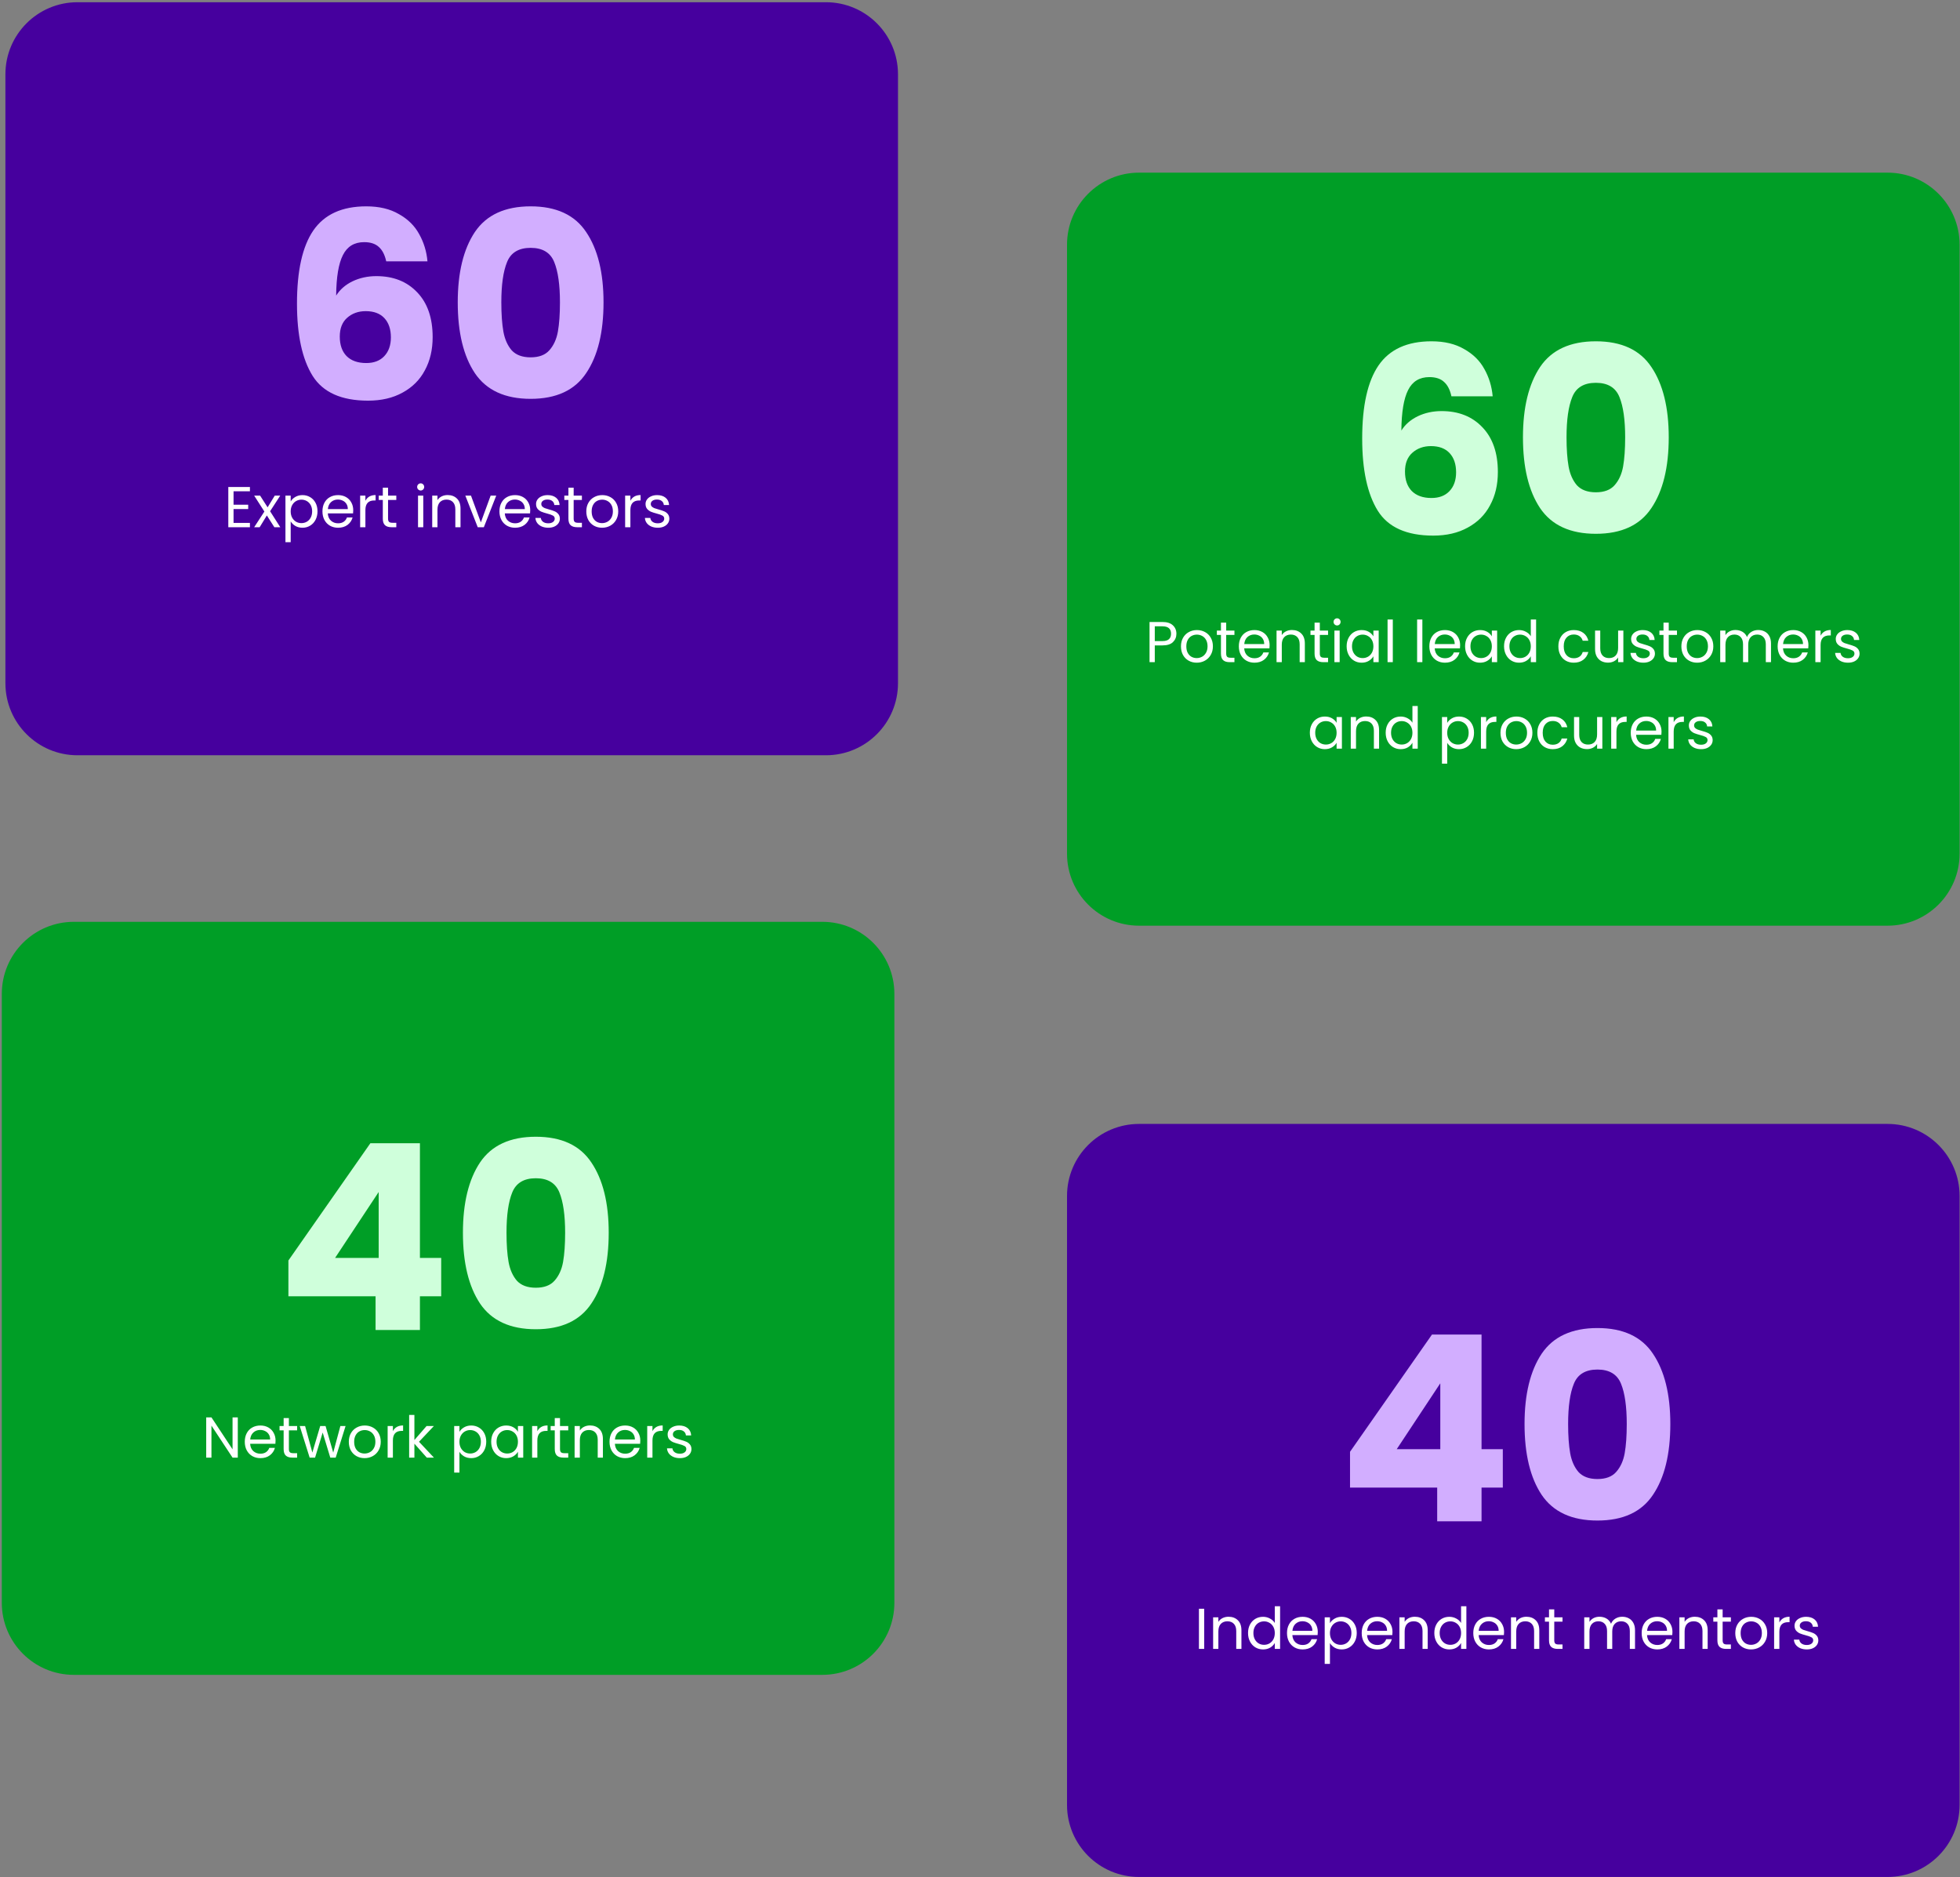 <svg width="544" height="521" viewBox="0 0 544 521" fill="none" xmlns="http://www.w3.org/2000/svg">
<rect x="0" y="0" width="544" height="521" fill="#808080" stroke="none"/>
<path d="M1.502 20.617C1.502 9.572 10.456 0.617 21.502 0.617H229.238C240.283 0.617 249.238 9.571 249.238 20.617V189.613C249.238 200.659 240.283 209.613 229.238 209.613H21.502C10.456 209.613 1.502 200.659 1.502 189.613V20.617Z" fill="#46009E"/>
<path d="M107.195 72.532C106.811 70.756 106.139 69.436 105.179 68.572C104.219 67.66 102.851 67.204 101.075 67.204C98.339 67.204 96.371 68.404 95.171 70.804C93.971 73.156 93.347 76.9 93.299 82.036C94.355 80.356 95.867 79.036 97.835 78.076C99.851 77.116 102.059 76.636 104.459 76.636C109.163 76.636 112.931 78.124 115.763 81.1C118.643 84.076 120.083 88.228 120.083 93.556C120.083 97.06 119.363 100.132 117.923 102.772C116.531 105.412 114.467 107.476 111.731 108.964C109.043 110.452 105.851 111.196 102.155 111.196C94.763 111.196 89.627 108.892 86.747 104.284C83.867 99.628 82.427 92.956 82.427 84.268C82.427 75.148 83.939 68.38 86.963 63.964C90.035 59.5 94.931 57.268 101.651 57.268C105.251 57.268 108.275 57.988 110.723 59.428C113.219 60.82 115.091 62.668 116.339 64.972C117.635 67.276 118.403 69.796 118.643 72.532H107.195ZM101.507 86.356C99.443 86.356 97.715 86.98 96.323 88.228C94.979 89.428 94.307 91.156 94.307 93.412C94.307 95.716 94.931 97.516 96.179 98.812C97.475 100.108 99.299 100.756 101.651 100.756C103.763 100.756 105.419 100.132 106.619 98.884C107.867 97.588 108.491 95.836 108.491 93.628C108.491 91.372 107.891 89.596 106.691 88.3C105.491 87.004 103.763 86.356 101.507 86.356ZM127.047 83.908C127.047 75.652 128.631 69.148 131.799 64.396C135.015 59.644 140.175 57.268 147.279 57.268C154.383 57.268 159.519 59.644 162.687 64.396C165.903 69.148 167.511 75.652 167.511 83.908C167.511 92.26 165.903 98.812 162.687 103.564C159.519 108.316 154.383 110.692 147.279 110.692C140.175 110.692 135.015 108.316 131.799 103.564C128.631 98.812 127.047 92.26 127.047 83.908ZM155.415 83.908C155.415 79.06 154.887 75.34 153.831 72.748C152.775 70.108 150.591 68.788 147.279 68.788C143.967 68.788 141.783 70.108 140.727 72.748C139.671 75.34 139.143 79.06 139.143 83.908C139.143 87.172 139.335 89.884 139.719 92.044C140.103 94.156 140.871 95.884 142.023 97.228C143.223 98.524 144.975 99.172 147.279 99.172C149.583 99.172 151.311 98.524 152.463 97.228C153.663 95.884 154.455 94.156 154.839 92.044C155.223 89.884 155.415 87.172 155.415 83.908Z" fill="#D2AEFF"/>
<path d="M64.823 136.354V140.082H68.887V141.282H64.823V145.122H69.367V146.322H63.367V135.154H69.367V136.354H64.823ZM76.146 146.322L74.066 143.058L72.066 146.322H70.546L73.378 141.97L70.546 137.554H72.194L74.274 140.802L76.258 137.554H77.778L74.962 141.89L77.794 146.322H76.146ZM80.682 139.17C80.97 138.669 81.397 138.253 81.962 137.922C82.538 137.581 83.205 137.41 83.962 137.41C84.741 137.41 85.445 137.597 86.074 137.97C86.714 138.344 87.216 138.872 87.578 139.554C87.941 140.226 88.122 141.01 88.122 141.906C88.122 142.792 87.941 143.581 87.578 144.274C87.216 144.968 86.714 145.506 86.074 145.89C85.445 146.274 84.741 146.466 83.962 146.466C83.216 146.466 82.554 146.301 81.978 145.97C81.413 145.629 80.981 145.208 80.682 144.706V150.482H79.226V137.554H80.682V139.17ZM86.634 141.906C86.634 141.245 86.501 140.669 86.234 140.178C85.968 139.688 85.605 139.314 85.146 139.058C84.698 138.802 84.202 138.674 83.658 138.674C83.125 138.674 82.629 138.808 82.17 139.074C81.722 139.33 81.359 139.709 81.082 140.21C80.816 140.701 80.682 141.272 80.682 141.922C80.682 142.584 80.816 143.165 81.082 143.666C81.359 144.157 81.722 144.536 82.17 144.802C82.629 145.058 83.125 145.186 83.658 145.186C84.202 145.186 84.698 145.058 85.146 144.802C85.605 144.536 85.968 144.157 86.234 143.666C86.501 143.165 86.634 142.578 86.634 141.906ZM98.039 141.602C98.039 141.88 98.023 142.173 97.991 142.482H90.983C91.036 143.346 91.329 144.024 91.863 144.514C92.407 144.994 93.063 145.234 93.831 145.234C94.46 145.234 94.983 145.09 95.399 144.802C95.825 144.504 96.124 144.109 96.295 143.618H97.863C97.628 144.461 97.159 145.149 96.455 145.682C95.751 146.205 94.876 146.466 93.831 146.466C92.999 146.466 92.252 146.28 91.591 145.906C90.94 145.533 90.428 145.005 90.055 144.322C89.681 143.629 89.495 142.829 89.495 141.922C89.495 141.016 89.676 140.221 90.039 139.538C90.401 138.856 90.908 138.333 91.559 137.97C92.22 137.597 92.977 137.41 93.831 137.41C94.663 137.41 95.399 137.592 96.039 137.954C96.679 138.317 97.169 138.818 97.511 139.458C97.863 140.088 98.039 140.802 98.039 141.602ZM96.535 141.298C96.535 140.744 96.412 140.269 96.167 139.874C95.921 139.469 95.585 139.165 95.159 138.962C94.743 138.749 94.279 138.642 93.767 138.642C93.031 138.642 92.401 138.877 91.879 139.346C91.367 139.816 91.073 140.466 90.999 141.298H96.535ZM101.417 138.978C101.673 138.477 102.035 138.088 102.505 137.81C102.985 137.533 103.566 137.394 104.249 137.394V138.898H103.865C102.233 138.898 101.417 139.784 101.417 141.554V146.322H99.96V137.554H101.417V138.978ZM107.705 138.754V143.922C107.705 144.349 107.796 144.653 107.977 144.834C108.159 145.005 108.473 145.09 108.921 145.09H109.993V146.322H108.681C107.871 146.322 107.263 146.136 106.857 145.762C106.452 145.389 106.249 144.776 106.249 143.922V138.754H105.113V137.554H106.249V135.346H107.705V137.554H109.993V138.754H107.705ZM116.775 136.13C116.498 136.13 116.263 136.034 116.071 135.842C115.879 135.65 115.783 135.416 115.783 135.138C115.783 134.861 115.879 134.626 116.071 134.434C116.263 134.242 116.498 134.146 116.775 134.146C117.042 134.146 117.266 134.242 117.447 134.434C117.639 134.626 117.735 134.861 117.735 135.138C117.735 135.416 117.639 135.65 117.447 135.842C117.266 136.034 117.042 136.13 116.775 136.13ZM117.479 137.554V146.322H116.023V137.554H117.479ZM124.233 137.394C125.299 137.394 126.163 137.72 126.825 138.37C127.486 139.01 127.817 139.938 127.817 141.154V146.322H126.377V141.362C126.377 140.488 126.158 139.821 125.721 139.362C125.283 138.893 124.686 138.658 123.929 138.658C123.161 138.658 122.547 138.898 122.089 139.378C121.641 139.858 121.417 140.557 121.417 141.474V146.322H119.961V137.554H121.417V138.802C121.705 138.354 122.094 138.008 122.585 137.762C123.086 137.517 123.635 137.394 124.233 137.394ZM133.459 144.978L136.179 137.554H137.731L134.291 146.322H132.595L129.155 137.554H130.723L133.459 144.978ZM147.164 141.602C147.164 141.88 147.148 142.173 147.116 142.482H140.108C140.161 143.346 140.454 144.024 140.988 144.514C141.532 144.994 142.188 145.234 142.956 145.234C143.585 145.234 144.108 145.09 144.524 144.802C144.95 144.504 145.249 144.109 145.42 143.618H146.988C146.753 144.461 146.284 145.149 145.58 145.682C144.876 146.205 144.001 146.466 142.956 146.466C142.124 146.466 141.377 146.28 140.716 145.906C140.065 145.533 139.553 145.005 139.18 144.322C138.806 143.629 138.62 142.829 138.62 141.922C138.62 141.016 138.801 140.221 139.164 139.538C139.526 138.856 140.033 138.333 140.684 137.97C141.345 137.597 142.102 137.41 142.956 137.41C143.788 137.41 144.524 137.592 145.164 137.954C145.804 138.317 146.294 138.818 146.636 139.458C146.988 140.088 147.164 140.802 147.164 141.602ZM145.66 141.298C145.66 140.744 145.537 140.269 145.292 139.874C145.046 139.469 144.71 139.165 144.284 138.962C143.868 138.749 143.404 138.642 142.892 138.642C142.156 138.642 141.526 138.877 141.004 139.346C140.492 139.816 140.198 140.466 140.124 141.298H145.66ZM152.19 146.466C151.518 146.466 150.915 146.354 150.382 146.13C149.848 145.896 149.427 145.576 149.118 145.17C148.808 144.754 148.638 144.28 148.606 143.746H150.11C150.152 144.184 150.355 144.541 150.718 144.818C151.091 145.096 151.576 145.234 152.174 145.234C152.728 145.234 153.166 145.112 153.486 144.866C153.806 144.621 153.966 144.312 153.966 143.938C153.966 143.554 153.795 143.272 153.454 143.09C153.112 142.898 152.584 142.712 151.87 142.53C151.219 142.36 150.686 142.189 150.27 142.018C149.864 141.837 149.512 141.576 149.214 141.234C148.926 140.882 148.782 140.424 148.782 139.858C148.782 139.41 148.915 139 149.182 138.626C149.448 138.253 149.827 137.96 150.318 137.746C150.808 137.522 151.368 137.41 151.998 137.41C152.968 137.41 153.752 137.656 154.35 138.146C154.947 138.637 155.267 139.309 155.31 140.162H153.854C153.822 139.704 153.635 139.336 153.294 139.058C152.963 138.781 152.515 138.642 151.95 138.642C151.427 138.642 151.011 138.754 150.702 138.978C150.392 139.202 150.238 139.496 150.238 139.858C150.238 140.146 150.328 140.386 150.51 140.578C150.702 140.76 150.936 140.909 151.214 141.026C151.502 141.133 151.896 141.256 152.398 141.394C153.027 141.565 153.539 141.736 153.934 141.906C154.328 142.066 154.664 142.312 154.942 142.642C155.23 142.973 155.379 143.405 155.39 143.938C155.39 144.418 155.256 144.85 154.99 145.234C154.723 145.618 154.344 145.922 153.854 146.146C153.374 146.36 152.819 146.466 152.19 146.466ZM159.221 138.754V143.922C159.221 144.349 159.312 144.653 159.493 144.834C159.674 145.005 159.989 145.09 160.437 145.09H161.509V146.322H160.197C159.386 146.322 158.778 146.136 158.373 145.762C157.968 145.389 157.765 144.776 157.765 143.922V138.754H156.629V137.554H157.765V135.346H159.221V137.554H161.509V138.754H159.221ZM167.097 146.466C166.276 146.466 165.529 146.28 164.857 145.906C164.196 145.533 163.673 145.005 163.289 144.322C162.916 143.629 162.729 142.829 162.729 141.922C162.729 141.026 162.921 140.237 163.305 139.554C163.7 138.861 164.233 138.333 164.905 137.97C165.577 137.597 166.329 137.41 167.161 137.41C167.993 137.41 168.745 137.597 169.417 137.97C170.089 138.333 170.617 138.856 171.001 139.538C171.396 140.221 171.593 141.016 171.593 141.922C171.593 142.829 171.39 143.629 170.985 144.322C170.59 145.005 170.052 145.533 169.369 145.906C168.686 146.28 167.929 146.466 167.097 146.466ZM167.097 145.186C167.62 145.186 168.11 145.064 168.569 144.818C169.028 144.573 169.396 144.205 169.673 143.714C169.961 143.224 170.105 142.626 170.105 141.922C170.105 141.218 169.966 140.621 169.689 140.13C169.412 139.64 169.049 139.277 168.601 139.042C168.153 138.797 167.668 138.674 167.145 138.674C166.612 138.674 166.121 138.797 165.673 139.042C165.236 139.277 164.884 139.64 164.617 140.13C164.35 140.621 164.217 141.218 164.217 141.922C164.217 142.637 164.345 143.24 164.601 143.73C164.868 144.221 165.22 144.589 165.657 144.834C166.094 145.069 166.574 145.186 167.097 145.186ZM174.963 138.978C175.219 138.477 175.582 138.088 176.051 137.81C176.531 137.533 177.113 137.394 177.795 137.394V138.898H177.411C175.779 138.898 174.963 139.784 174.963 141.554V146.322H173.507V137.554H174.963V138.978ZM182.58 146.466C181.908 146.466 181.305 146.354 180.772 146.13C180.239 145.896 179.817 145.576 179.508 145.17C179.199 144.754 179.028 144.28 178.996 143.746H180.5C180.543 144.184 180.745 144.541 181.108 144.818C181.481 145.096 181.967 145.234 182.564 145.234C183.119 145.234 183.556 145.112 183.876 144.866C184.196 144.621 184.356 144.312 184.356 143.938C184.356 143.554 184.185 143.272 183.844 143.09C183.503 142.898 182.975 142.712 182.26 142.53C181.609 142.36 181.076 142.189 180.66 142.018C180.255 141.837 179.903 141.576 179.604 141.234C179.316 140.882 179.172 140.424 179.172 139.858C179.172 139.41 179.305 139 179.572 138.626C179.839 138.253 180.217 137.96 180.708 137.746C181.199 137.522 181.759 137.41 182.388 137.41C183.359 137.41 184.143 137.656 184.74 138.146C185.337 138.637 185.657 139.309 185.7 140.162H184.244C184.212 139.704 184.025 139.336 183.684 139.058C183.353 138.781 182.905 138.642 182.34 138.642C181.817 138.642 181.401 138.754 181.092 138.978C180.783 139.202 180.628 139.496 180.628 139.858C180.628 140.146 180.719 140.386 180.9 140.578C181.092 140.76 181.327 140.909 181.604 141.026C181.892 141.133 182.287 141.256 182.788 141.394C183.417 141.565 183.929 141.736 184.324 141.906C184.719 142.066 185.055 142.312 185.332 142.642C185.62 142.973 185.769 143.405 185.78 143.938C185.78 144.418 185.647 144.85 185.38 145.234C185.113 145.618 184.735 145.922 184.244 146.146C183.764 146.36 183.209 146.466 182.58 146.466Z" fill="white"/>
<path d="M296.152 331.928C296.152 320.883 305.107 311.928 316.152 311.928H523.888C534.934 311.928 543.888 320.883 543.888 331.928V500.924C543.888 511.97 534.934 520.924 523.888 520.924H316.152C305.107 520.924 296.152 511.97 296.152 500.924V331.928Z" fill="#46009E"/>
<path d="M374.7 412.859V402.923L397.452 370.379H411.204V402.203H417.108V412.859H411.204V422.219H398.892V412.859H374.7ZM399.756 383.915L387.66 402.203H399.756V383.915ZM423.138 395.219C423.138 386.963 424.722 380.459 427.89 375.707C431.106 370.955 436.266 368.579 443.37 368.579C450.474 368.579 455.61 370.955 458.778 375.707C461.994 380.459 463.602 386.963 463.602 395.219C463.602 403.571 461.994 410.123 458.778 414.875C455.61 419.627 450.474 422.003 443.37 422.003C436.266 422.003 431.106 419.627 427.89 414.875C424.722 410.123 423.138 403.571 423.138 395.219ZM451.506 395.219C451.506 390.371 450.978 386.651 449.922 384.059C448.866 381.419 446.682 380.099 443.37 380.099C440.058 380.099 437.874 381.419 436.818 384.059C435.762 386.651 435.234 390.371 435.234 395.219C435.234 398.483 435.426 401.195 435.81 403.355C436.194 405.467 436.962 407.195 438.114 408.539C439.314 409.835 441.066 410.483 443.37 410.483C445.674 410.483 447.402 409.835 448.554 408.539C449.754 407.195 450.546 405.467 450.93 403.355C451.314 401.195 451.506 398.483 451.506 395.219Z" fill="#D2AEFF"/>
<path d="M334.223 446.481V457.633H332.767V446.481H334.223ZM340.977 448.705C342.043 448.705 342.907 449.031 343.569 449.681C344.23 450.321 344.561 451.249 344.561 452.465V457.633H343.121V452.673C343.121 451.799 342.902 451.132 342.465 450.673C342.027 450.204 341.43 449.969 340.673 449.969C339.905 449.969 339.291 450.209 338.833 450.689C338.385 451.169 338.161 451.868 338.161 452.785V457.633H336.705V448.865H338.161V450.113C338.449 449.665 338.838 449.319 339.329 449.073C339.83 448.828 340.379 448.705 340.977 448.705ZM346.395 453.217C346.395 452.321 346.576 451.537 346.939 450.865C347.302 450.183 347.798 449.655 348.427 449.281C349.067 448.908 349.782 448.721 350.571 448.721C351.254 448.721 351.888 448.881 352.475 449.201C353.062 449.511 353.51 449.921 353.819 450.433V445.793H355.291V457.633H353.819V455.985C353.531 456.508 353.104 456.94 352.539 457.281C351.974 457.612 351.312 457.777 350.555 457.777C349.776 457.777 349.067 457.585 348.427 457.201C347.798 456.817 347.302 456.279 346.939 455.585C346.576 454.892 346.395 454.103 346.395 453.217ZM353.819 453.233C353.819 452.572 353.686 451.996 353.419 451.505C353.152 451.015 352.79 450.641 352.331 450.385C351.883 450.119 351.387 449.985 350.843 449.985C350.299 449.985 349.803 450.113 349.355 450.369C348.907 450.625 348.55 450.999 348.283 451.489C348.016 451.98 347.883 452.556 347.883 453.217C347.883 453.889 348.016 454.476 348.283 454.977C348.55 455.468 348.907 455.847 349.355 456.113C349.803 456.369 350.299 456.497 350.843 456.497C351.387 456.497 351.883 456.369 352.331 456.113C352.79 455.847 353.152 455.468 353.419 454.977C353.686 454.476 353.819 453.895 353.819 453.233ZM365.752 452.913C365.752 453.191 365.736 453.484 365.704 453.793H358.696C358.749 454.657 359.042 455.335 359.576 455.825C360.12 456.305 360.776 456.545 361.544 456.545C362.173 456.545 362.696 456.401 363.112 456.113C363.538 455.815 363.837 455.42 364.008 454.929H365.576C365.341 455.772 364.872 456.46 364.168 456.993C363.464 457.516 362.589 457.777 361.544 457.777C360.712 457.777 359.965 457.591 359.304 457.217C358.653 456.844 358.141 456.316 357.768 455.633C357.394 454.94 357.208 454.14 357.208 453.233C357.208 452.327 357.389 451.532 357.752 450.849C358.114 450.167 358.621 449.644 359.272 449.281C359.933 448.908 360.69 448.721 361.544 448.721C362.376 448.721 363.112 448.903 363.752 449.265C364.392 449.628 364.882 450.129 365.224 450.769C365.576 451.399 365.752 452.113 365.752 452.913ZM364.248 452.609C364.248 452.055 364.125 451.58 363.88 451.185C363.634 450.78 363.298 450.476 362.872 450.273C362.456 450.06 361.992 449.953 361.48 449.953C360.744 449.953 360.114 450.188 359.592 450.657C359.08 451.127 358.786 451.777 358.712 452.609H364.248ZM369.129 450.481C369.417 449.98 369.844 449.564 370.409 449.233C370.985 448.892 371.652 448.721 372.409 448.721C373.188 448.721 373.892 448.908 374.521 449.281C375.161 449.655 375.663 450.183 376.025 450.865C376.388 451.537 376.569 452.321 376.569 453.217C376.569 454.103 376.388 454.892 376.025 455.585C375.663 456.279 375.161 456.817 374.521 457.201C373.892 457.585 373.188 457.777 372.409 457.777C371.663 457.777 371.001 457.612 370.425 457.281C369.86 456.94 369.428 456.519 369.129 456.017V461.793H367.673V448.865H369.129V450.481ZM375.081 453.217C375.081 452.556 374.948 451.98 374.681 451.489C374.415 450.999 374.052 450.625 373.593 450.369C373.145 450.113 372.649 449.985 372.105 449.985C371.572 449.985 371.076 450.119 370.617 450.385C370.169 450.641 369.807 451.02 369.529 451.521C369.263 452.012 369.129 452.583 369.129 453.233C369.129 453.895 369.263 454.476 369.529 454.977C369.807 455.468 370.169 455.847 370.617 456.113C371.076 456.369 371.572 456.497 372.105 456.497C372.649 456.497 373.145 456.369 373.593 456.113C374.052 455.847 374.415 455.468 374.681 454.977C374.948 454.476 375.081 453.889 375.081 453.217ZM386.486 452.913C386.486 453.191 386.47 453.484 386.438 453.793H379.43C379.483 454.657 379.777 455.335 380.31 455.825C380.854 456.305 381.51 456.545 382.278 456.545C382.907 456.545 383.43 456.401 383.846 456.113C384.273 455.815 384.571 455.42 384.742 454.929H386.31C386.075 455.772 385.606 456.46 384.902 456.993C384.198 457.516 383.323 457.777 382.278 457.777C381.446 457.777 380.699 457.591 380.038 457.217C379.387 456.844 378.875 456.316 378.502 455.633C378.129 454.94 377.942 454.14 377.942 453.233C377.942 452.327 378.123 451.532 378.486 450.849C378.849 450.167 379.355 449.644 380.006 449.281C380.667 448.908 381.425 448.721 382.278 448.721C383.11 448.721 383.846 448.903 384.486 449.265C385.126 449.628 385.617 450.129 385.958 450.769C386.31 451.399 386.486 452.113 386.486 452.913ZM384.982 452.609C384.982 452.055 384.859 451.58 384.614 451.185C384.369 450.78 384.033 450.476 383.606 450.273C383.19 450.06 382.726 449.953 382.214 449.953C381.478 449.953 380.849 450.188 380.326 450.657C379.814 451.127 379.521 451.777 379.446 452.609H384.982ZM392.68 448.705C393.746 448.705 394.61 449.031 395.272 449.681C395.933 450.321 396.264 451.249 396.264 452.465V457.633H394.824V452.673C394.824 451.799 394.605 451.132 394.168 450.673C393.73 450.204 393.133 449.969 392.376 449.969C391.608 449.969 390.994 450.209 390.536 450.689C390.088 451.169 389.864 451.868 389.864 452.785V457.633H388.408V448.865H389.864V450.113C390.152 449.665 390.541 449.319 391.032 449.073C391.533 448.828 392.082 448.705 392.68 448.705ZM398.098 453.217C398.098 452.321 398.279 451.537 398.642 450.865C399.005 450.183 399.501 449.655 400.13 449.281C400.77 448.908 401.485 448.721 402.274 448.721C402.957 448.721 403.591 448.881 404.178 449.201C404.765 449.511 405.213 449.921 405.522 450.433V445.793H406.994V457.633H405.522V455.985C405.234 456.508 404.807 456.94 404.242 457.281C403.677 457.612 403.015 457.777 402.258 457.777C401.479 457.777 400.77 457.585 400.13 457.201C399.501 456.817 399.005 456.279 398.642 455.585C398.279 454.892 398.098 454.103 398.098 453.217ZM405.522 453.233C405.522 452.572 405.389 451.996 405.122 451.505C404.855 451.015 404.493 450.641 404.034 450.385C403.586 450.119 403.09 449.985 402.546 449.985C402.002 449.985 401.506 450.113 401.058 450.369C400.61 450.625 400.253 450.999 399.986 451.489C399.719 451.98 399.586 452.556 399.586 453.217C399.586 453.889 399.719 454.476 399.986 454.977C400.253 455.468 400.61 455.847 401.058 456.113C401.506 456.369 402.002 456.497 402.546 456.497C403.09 456.497 403.586 456.369 404.034 456.113C404.493 455.847 404.855 455.468 405.122 454.977C405.389 454.476 405.522 453.895 405.522 453.233ZM417.455 452.913C417.455 453.191 417.439 453.484 417.407 453.793H410.399C410.452 454.657 410.745 455.335 411.279 455.825C411.823 456.305 412.479 456.545 413.247 456.545C413.876 456.545 414.399 456.401 414.815 456.113C415.241 455.815 415.54 455.42 415.711 454.929H417.279C417.044 455.772 416.575 456.46 415.871 456.993C415.167 457.516 414.292 457.777 413.247 457.777C412.415 457.777 411.668 457.591 411.007 457.217C410.356 456.844 409.844 456.316 409.471 455.633C409.097 454.94 408.911 454.14 408.911 453.233C408.911 452.327 409.092 451.532 409.455 450.849C409.817 450.167 410.324 449.644 410.975 449.281C411.636 448.908 412.393 448.721 413.247 448.721C414.079 448.721 414.815 448.903 415.455 449.265C416.095 449.628 416.585 450.129 416.927 450.769C417.279 451.399 417.455 452.113 417.455 452.913ZM415.951 452.609C415.951 452.055 415.828 451.58 415.583 451.185C415.337 450.78 415.001 450.476 414.575 450.273C414.159 450.06 413.695 449.953 413.183 449.953C412.447 449.953 411.817 450.188 411.295 450.657C410.783 451.127 410.489 451.777 410.415 452.609H415.951ZM423.649 448.705C424.715 448.705 425.579 449.031 426.241 449.681C426.902 450.321 427.233 451.249 427.233 452.465V457.633H425.793V452.673C425.793 451.799 425.574 451.132 425.137 450.673C424.699 450.204 424.102 449.969 423.345 449.969C422.577 449.969 421.963 450.209 421.505 450.689C421.057 451.169 420.833 451.868 420.833 452.785V457.633H419.377V448.865H420.833V450.113C421.121 449.665 421.51 449.319 422.001 449.073C422.502 448.828 423.051 448.705 423.649 448.705ZM431.387 450.065V455.233C431.387 455.66 431.478 455.964 431.659 456.145C431.84 456.316 432.155 456.401 432.603 456.401H433.675V457.633H432.363C431.552 457.633 430.944 457.447 430.539 457.073C430.134 456.7 429.931 456.087 429.931 455.233V450.065H428.795V448.865H429.931V446.657H431.387V448.865H433.675V450.065H431.387ZM450.249 448.705C450.931 448.705 451.539 448.849 452.073 449.137C452.606 449.415 453.027 449.836 453.337 450.401C453.646 450.967 453.801 451.655 453.801 452.465V457.633H452.361V452.673C452.361 451.799 452.142 451.132 451.705 450.673C451.278 450.204 450.697 449.969 449.961 449.969C449.203 449.969 448.601 450.215 448.153 450.705C447.705 451.185 447.481 451.884 447.481 452.801V457.633H446.041V452.673C446.041 451.799 445.822 451.132 445.385 450.673C444.958 450.204 444.377 449.969 443.641 449.969C442.883 449.969 442.281 450.215 441.833 450.705C441.385 451.185 441.161 451.884 441.161 452.801V457.633H439.705V448.865H441.161V450.129C441.449 449.671 441.833 449.319 442.313 449.073C442.803 448.828 443.342 448.705 443.929 448.705C444.665 448.705 445.315 448.871 445.881 449.201C446.446 449.532 446.867 450.017 447.145 450.657C447.39 450.039 447.795 449.559 448.361 449.217C448.926 448.876 449.555 448.705 450.249 448.705ZM464.189 452.913C464.189 453.191 464.173 453.484 464.141 453.793H457.133C457.186 454.657 457.48 455.335 458.013 455.825C458.557 456.305 459.213 456.545 459.981 456.545C460.61 456.545 461.133 456.401 461.549 456.113C461.976 455.815 462.274 455.42 462.445 454.929H464.013C463.778 455.772 463.309 456.46 462.605 456.993C461.901 457.516 461.026 457.777 459.981 457.777C459.149 457.777 458.402 457.591 457.741 457.217C457.09 456.844 456.578 456.316 456.205 455.633C455.832 454.94 455.645 454.14 455.645 453.233C455.645 452.327 455.826 451.532 456.189 450.849C456.552 450.167 457.058 449.644 457.709 449.281C458.37 448.908 459.128 448.721 459.981 448.721C460.813 448.721 461.549 448.903 462.189 449.265C462.829 449.628 463.32 450.129 463.661 450.769C464.013 451.399 464.189 452.113 464.189 452.913ZM462.685 452.609C462.685 452.055 462.562 451.58 462.317 451.185C462.072 450.78 461.736 450.476 461.309 450.273C460.893 450.06 460.429 449.953 459.917 449.953C459.181 449.953 458.552 450.188 458.029 450.657C457.517 451.127 457.224 451.777 457.149 452.609H462.685ZM470.383 448.705C471.45 448.705 472.314 449.031 472.975 449.681C473.636 450.321 473.967 451.249 473.967 452.465V457.633H472.527V452.673C472.527 451.799 472.308 451.132 471.871 450.673C471.434 450.204 470.836 449.969 470.079 449.969C469.311 449.969 468.698 450.209 468.239 450.689C467.791 451.169 467.567 451.868 467.567 452.785V457.633H466.111V448.865H467.567V450.113C467.855 449.665 468.244 449.319 468.735 449.073C469.236 448.828 469.786 448.705 470.383 448.705ZM478.121 450.065V455.233C478.121 455.66 478.212 455.964 478.393 456.145C478.575 456.316 478.889 456.401 479.337 456.401H480.409V457.633H479.097C478.287 457.633 477.679 457.447 477.273 457.073C476.868 456.7 476.665 456.087 476.665 455.233V450.065H475.529V448.865H476.665V446.657H478.121V448.865H480.409V450.065H478.121ZM485.997 457.777C485.176 457.777 484.429 457.591 483.757 457.217C483.096 456.844 482.573 456.316 482.189 455.633C481.816 454.94 481.629 454.14 481.629 453.233C481.629 452.337 481.821 451.548 482.205 450.865C482.6 450.172 483.133 449.644 483.805 449.281C484.477 448.908 485.229 448.721 486.061 448.721C486.893 448.721 487.645 448.908 488.317 449.281C488.989 449.644 489.517 450.167 489.901 450.849C490.296 451.532 490.493 452.327 490.493 453.233C490.493 454.14 490.291 454.94 489.885 455.633C489.491 456.316 488.952 456.844 488.269 457.217C487.587 457.591 486.829 457.777 485.997 457.777ZM485.997 456.497C486.52 456.497 487.011 456.375 487.469 456.129C487.928 455.884 488.296 455.516 488.573 455.025C488.861 454.535 489.005 453.937 489.005 453.233C489.005 452.529 488.867 451.932 488.589 451.441C488.312 450.951 487.949 450.588 487.501 450.353C487.053 450.108 486.568 449.985 486.045 449.985C485.512 449.985 485.021 450.108 484.573 450.353C484.136 450.588 483.784 450.951 483.517 451.441C483.251 451.932 483.117 452.529 483.117 453.233C483.117 453.948 483.245 454.551 483.501 455.041C483.768 455.532 484.12 455.9 484.557 456.145C484.995 456.38 485.475 456.497 485.997 456.497ZM493.864 450.289C494.12 449.788 494.482 449.399 494.952 449.121C495.432 448.844 496.013 448.705 496.696 448.705V450.209H496.312C494.68 450.209 493.864 451.095 493.864 452.865V457.633H492.408V448.865H493.864V450.289ZM501.481 457.777C500.809 457.777 500.206 457.665 499.673 457.441C499.139 457.207 498.718 456.887 498.409 456.481C498.099 456.065 497.929 455.591 497.897 455.057H499.401C499.443 455.495 499.646 455.852 500.009 456.129C500.382 456.407 500.867 456.545 501.465 456.545C502.019 456.545 502.457 456.423 502.777 456.177C503.097 455.932 503.257 455.623 503.257 455.249C503.257 454.865 503.086 454.583 502.745 454.401C502.403 454.209 501.875 454.023 501.161 453.841C500.51 453.671 499.977 453.5 499.561 453.329C499.155 453.148 498.803 452.887 498.505 452.545C498.217 452.193 498.073 451.735 498.073 451.169C498.073 450.721 498.206 450.311 498.473 449.937C498.739 449.564 499.118 449.271 499.609 449.057C500.099 448.833 500.659 448.721 501.289 448.721C502.259 448.721 503.043 448.967 503.641 449.457C504.238 449.948 504.558 450.62 504.601 451.473H503.145C503.113 451.015 502.926 450.647 502.585 450.369C502.254 450.092 501.806 449.953 501.241 449.953C500.718 449.953 500.302 450.065 499.993 450.289C499.683 450.513 499.529 450.807 499.529 451.169C499.529 451.457 499.619 451.697 499.801 451.889C499.993 452.071 500.227 452.22 500.505 452.337C500.793 452.444 501.187 452.567 501.689 452.705C502.318 452.876 502.83 453.047 503.225 453.217C503.619 453.377 503.955 453.623 504.233 453.953C504.521 454.284 504.67 454.716 504.681 455.249C504.681 455.729 504.547 456.161 504.281 456.545C504.014 456.929 503.635 457.233 503.145 457.457C502.665 457.671 502.11 457.777 501.481 457.777Z" fill="white"/>
<path d="M296.152 67.916C296.152 56.871 305.107 47.916 316.152 47.916H523.888C534.934 47.916 543.888 56.871 543.888 67.916V236.912C543.888 247.958 534.934 256.912 523.888 256.912H316.152C305.107 256.912 296.152 247.958 296.152 236.912V67.916Z" fill="#009E26"/>
<path d="M402.845 109.987C402.461 108.211 401.789 106.891 400.829 106.027C399.869 105.115 398.501 104.659 396.725 104.659C393.989 104.659 392.021 105.859 390.821 108.259C389.621 110.611 388.997 114.355 388.949 119.491C390.005 117.811 391.517 116.491 393.485 115.531C395.501 114.571 397.709 114.091 400.109 114.091C404.813 114.091 408.581 115.579 411.413 118.555C414.293 121.531 415.733 125.683 415.733 131.011C415.733 134.515 415.013 137.587 413.573 140.227C412.181 142.867 410.117 144.931 407.381 146.419C404.693 147.907 401.501 148.651 397.805 148.651C390.413 148.651 385.277 146.347 382.397 141.739C379.517 137.083 378.077 130.411 378.077 121.723C378.077 112.603 379.589 105.835 382.613 101.419C385.685 96.955 390.581 94.723 397.301 94.723C400.901 94.723 403.925 95.443 406.373 96.883C408.869 98.275 410.741 100.123 411.989 102.427C413.285 104.731 414.053 107.251 414.293 109.987H402.845ZM397.157 123.811C395.093 123.811 393.365 124.435 391.973 125.683C390.629 126.883 389.957 128.611 389.957 130.867C389.957 133.171 390.581 134.971 391.829 136.267C393.125 137.563 394.949 138.211 397.301 138.211C399.413 138.211 401.069 137.587 402.269 136.339C403.517 135.043 404.141 133.291 404.141 131.083C404.141 128.827 403.541 127.051 402.341 125.755C401.141 124.459 399.413 123.811 397.157 123.811ZM422.697 121.363C422.697 113.107 424.281 106.603 427.449 101.851C430.665 97.099 435.825 94.723 442.929 94.723C450.033 94.723 455.169 97.099 458.337 101.851C461.553 106.603 463.161 113.107 463.161 121.363C463.161 129.715 461.553 136.267 458.337 141.019C455.169 145.771 450.033 148.147 442.929 148.147C435.825 148.147 430.665 145.771 427.449 141.019C424.281 136.267 422.697 129.715 422.697 121.363ZM451.065 121.363C451.065 116.515 450.537 112.795 449.481 110.203C448.425 107.563 446.241 106.243 442.929 106.243C439.617 106.243 437.433 107.563 436.377 110.203C435.321 112.795 434.793 116.515 434.793 121.363C434.793 124.627 434.985 127.339 435.369 129.499C435.753 131.611 436.521 133.339 437.673 134.683C438.873 135.979 440.625 136.627 442.929 136.627C445.233 136.627 446.961 135.979 448.113 134.683C449.313 133.339 450.105 131.611 450.489 129.499C450.873 127.339 451.065 124.627 451.065 121.363Z" fill="#CFFFDB"/>
<path d="M326.512 175.889C326.512 176.817 326.192 177.59 325.552 178.209C324.923 178.817 323.958 179.121 322.656 179.121H320.512V183.777H319.056V172.625H322.656C323.915 172.625 324.87 172.929 325.52 173.537C326.182 174.145 326.512 174.929 326.512 175.889ZM322.656 177.921C323.467 177.921 324.064 177.745 324.448 177.393C324.832 177.041 325.024 176.54 325.024 175.889C325.024 174.513 324.235 173.825 322.656 173.825H320.512V177.921H322.656ZM332.146 183.921C331.325 183.921 330.578 183.734 329.906 183.361C329.245 182.988 328.722 182.46 328.338 181.777C327.965 181.084 327.778 180.284 327.778 179.377C327.778 178.481 327.97 177.692 328.354 177.009C328.749 176.316 329.282 175.788 329.954 175.425C330.626 175.052 331.378 174.865 332.21 174.865C333.042 174.865 333.794 175.052 334.466 175.425C335.138 175.788 335.666 176.31 336.05 176.993C336.445 177.676 336.642 178.47 336.642 179.377C336.642 180.284 336.439 181.084 336.034 181.777C335.639 182.46 335.101 182.988 334.418 183.361C333.735 183.734 332.978 183.921 332.146 183.921ZM332.146 182.641C332.669 182.641 333.159 182.518 333.618 182.273C334.077 182.028 334.445 181.66 334.722 181.169C335.01 180.678 335.154 180.081 335.154 179.377C335.154 178.673 335.015 178.076 334.738 177.585C334.461 177.094 334.098 176.732 333.65 176.497C333.202 176.252 332.717 176.129 332.194 176.129C331.661 176.129 331.17 176.252 330.722 176.497C330.285 176.732 329.933 177.094 329.666 177.585C329.399 178.076 329.266 178.673 329.266 179.377C329.266 180.092 329.394 180.694 329.65 181.185C329.917 181.676 330.269 182.044 330.706 182.289C331.143 182.524 331.623 182.641 332.146 182.641ZM340.332 176.209V181.377C340.332 181.804 340.423 182.108 340.604 182.289C340.786 182.46 341.1 182.545 341.548 182.545H342.62V183.777H341.308C340.498 183.777 339.89 183.59 339.484 183.217C339.079 182.844 338.876 182.23 338.876 181.377V176.209H337.74V175.009H338.876V172.801H340.332V175.009H342.62V176.209H340.332ZM352.384 179.057C352.384 179.334 352.368 179.628 352.336 179.937H345.328C345.382 180.801 345.675 181.478 346.208 181.969C346.752 182.449 347.408 182.689 348.176 182.689C348.806 182.689 349.328 182.545 349.744 182.257C350.171 181.958 350.47 181.564 350.64 181.073H352.208C351.974 181.916 351.504 182.604 350.8 183.137C350.096 183.66 349.222 183.921 348.176 183.921C347.344 183.921 346.598 183.734 345.936 183.361C345.286 182.988 344.774 182.46 344.4 181.777C344.027 181.084 343.84 180.284 343.84 179.377C343.84 178.47 344.022 177.676 344.384 176.993C344.747 176.31 345.254 175.788 345.904 175.425C346.566 175.052 347.323 174.865 348.176 174.865C349.008 174.865 349.744 175.046 350.384 175.409C351.024 175.772 351.515 176.273 351.856 176.913C352.208 177.542 352.384 178.257 352.384 179.057ZM350.88 178.753C350.88 178.198 350.758 177.724 350.512 177.329C350.267 176.924 349.931 176.62 349.504 176.417C349.088 176.204 348.624 176.097 348.112 176.097C347.376 176.097 346.747 176.332 346.224 176.801C345.712 177.27 345.419 177.921 345.344 178.753H350.88ZM358.578 174.849C359.645 174.849 360.509 175.174 361.17 175.825C361.832 176.465 362.162 177.393 362.162 178.609V183.777H360.722V178.817C360.722 177.942 360.504 177.276 360.066 176.817C359.629 176.348 359.032 176.113 358.274 176.113C357.506 176.113 356.893 176.353 356.434 176.833C355.986 177.313 355.762 178.012 355.762 178.929V183.777H354.306V175.009H355.762V176.257C356.05 175.809 356.44 175.462 356.93 175.217C357.432 174.972 357.981 174.849 358.578 174.849ZM366.317 176.209V181.377C366.317 181.804 366.407 182.108 366.589 182.289C366.77 182.46 367.085 182.545 367.533 182.545H368.605V183.777H367.293C366.482 183.777 365.874 183.59 365.469 183.217C365.063 182.844 364.861 182.23 364.861 181.377V176.209H363.725V175.009H364.861V172.801H366.317V175.009H368.605V176.209H366.317ZM371.121 173.585C370.843 173.585 370.609 173.489 370.417 173.297C370.225 173.105 370.129 172.87 370.129 172.593C370.129 172.316 370.225 172.081 370.417 171.889C370.609 171.697 370.843 171.601 371.121 171.601C371.387 171.601 371.611 171.697 371.793 171.889C371.985 172.081 372.081 172.316 372.081 172.593C372.081 172.87 371.985 173.105 371.793 173.297C371.611 173.489 371.387 173.585 371.121 173.585ZM371.825 175.009V183.777H370.369V175.009H371.825ZM373.762 179.361C373.762 178.465 373.944 177.681 374.306 177.009C374.669 176.326 375.165 175.798 375.794 175.425C376.434 175.052 377.144 174.865 377.922 174.865C378.69 174.865 379.357 175.03 379.922 175.361C380.488 175.692 380.909 176.108 381.186 176.609V175.009H382.658V183.777H381.186V182.145C380.898 182.657 380.466 183.084 379.89 183.425C379.325 183.756 378.664 183.921 377.906 183.921C377.128 183.921 376.424 183.729 375.794 183.345C375.165 182.961 374.669 182.422 374.306 181.729C373.944 181.036 373.762 180.246 373.762 179.361ZM381.186 179.377C381.186 178.716 381.053 178.14 380.786 177.649C380.52 177.158 380.157 176.785 379.698 176.529C379.25 176.262 378.754 176.129 378.21 176.129C377.666 176.129 377.17 176.257 376.722 176.513C376.274 176.769 375.917 177.142 375.65 177.633C375.384 178.124 375.25 178.7 375.25 179.361C375.25 180.033 375.384 180.62 375.65 181.121C375.917 181.612 376.274 181.99 376.722 182.257C377.17 182.513 377.666 182.641 378.21 182.641C378.754 182.641 379.25 182.513 379.698 182.257C380.157 181.99 380.52 181.612 380.786 181.121C381.053 180.62 381.186 180.038 381.186 179.377ZM386.575 171.937V183.777H385.119V171.937H386.575ZM394.778 171.937V183.777H393.322V171.937H394.778ZM405.259 179.057C405.259 179.334 405.243 179.628 405.211 179.937H398.203C398.257 180.801 398.55 181.478 399.083 181.969C399.627 182.449 400.283 182.689 401.051 182.689C401.681 182.689 402.203 182.545 402.619 182.257C403.046 181.958 403.345 181.564 403.515 181.073H405.083C404.849 181.916 404.379 182.604 403.675 183.137C402.971 183.66 402.097 183.921 401.051 183.921C400.219 183.921 399.473 183.734 398.811 183.361C398.161 182.988 397.649 182.46 397.275 181.777C396.902 181.084 396.715 180.284 396.715 179.377C396.715 178.47 396.897 177.676 397.259 176.993C397.622 176.31 398.129 175.788 398.779 175.425C399.441 175.052 400.198 174.865 401.051 174.865C401.883 174.865 402.619 175.046 403.259 175.409C403.899 175.772 404.39 176.273 404.731 176.913C405.083 177.542 405.259 178.257 405.259 179.057ZM403.755 178.753C403.755 178.198 403.633 177.724 403.387 177.329C403.142 176.924 402.806 176.62 402.379 176.417C401.963 176.204 401.499 176.097 400.987 176.097C400.251 176.097 399.622 176.332 399.099 176.801C398.587 177.27 398.294 177.921 398.219 178.753H403.755ZM406.637 179.361C406.637 178.465 406.819 177.681 407.181 177.009C407.544 176.326 408.04 175.798 408.669 175.425C409.309 175.052 410.019 174.865 410.797 174.865C411.565 174.865 412.232 175.03 412.797 175.361C413.363 175.692 413.784 176.108 414.061 176.609V175.009H415.533V183.777H414.061V182.145C413.773 182.657 413.341 183.084 412.765 183.425C412.2 183.756 411.539 183.921 410.781 183.921C410.003 183.921 409.299 183.729 408.669 183.345C408.04 182.961 407.544 182.422 407.181 181.729C406.819 181.036 406.637 180.246 406.637 179.361ZM414.061 179.377C414.061 178.716 413.928 178.14 413.661 177.649C413.395 177.158 413.032 176.785 412.573 176.529C412.125 176.262 411.629 176.129 411.085 176.129C410.541 176.129 410.045 176.257 409.597 176.513C409.149 176.769 408.792 177.142 408.525 177.633C408.259 178.124 408.125 178.7 408.125 179.361C408.125 180.033 408.259 180.62 408.525 181.121C408.792 181.612 409.149 181.99 409.597 182.257C410.045 182.513 410.541 182.641 411.085 182.641C411.629 182.641 412.125 182.513 412.573 182.257C413.032 181.99 413.395 181.612 413.661 181.121C413.928 180.62 414.061 180.038 414.061 179.377ZM417.45 179.361C417.45 178.465 417.631 177.681 417.994 177.009C418.356 176.326 418.852 175.798 419.482 175.425C420.122 175.052 420.836 174.865 421.626 174.865C422.308 174.865 422.943 175.025 423.53 175.345C424.116 175.654 424.564 176.065 424.874 176.577V171.937H426.346V183.777H424.874V182.129C424.586 182.652 424.159 183.084 423.594 183.425C423.028 183.756 422.367 183.921 421.61 183.921C420.831 183.921 420.122 183.729 419.482 183.345C418.852 182.961 418.356 182.422 417.994 181.729C417.631 181.036 417.45 180.246 417.45 179.361ZM424.874 179.377C424.874 178.716 424.74 178.14 424.474 177.649C424.207 177.158 423.844 176.785 423.386 176.529C422.938 176.262 422.442 176.129 421.898 176.129C421.354 176.129 420.858 176.257 420.41 176.513C419.962 176.769 419.604 177.142 419.338 177.633C419.071 178.124 418.938 178.7 418.938 179.361C418.938 180.033 419.071 180.62 419.338 181.121C419.604 181.612 419.962 181.99 420.41 182.257C420.858 182.513 421.354 182.641 421.898 182.641C422.442 182.641 422.938 182.513 423.386 182.257C423.844 181.99 424.207 181.612 424.474 181.121C424.74 180.62 424.874 180.038 424.874 179.377ZM432.528 179.377C432.528 178.47 432.709 177.681 433.072 177.009C433.435 176.326 433.936 175.798 434.576 175.425C435.227 175.052 435.968 174.865 436.8 174.865C437.877 174.865 438.763 175.126 439.456 175.649C440.16 176.172 440.624 176.897 440.848 177.825H439.28C439.131 177.292 438.837 176.87 438.4 176.561C437.973 176.252 437.44 176.097 436.8 176.097C435.968 176.097 435.296 176.385 434.784 176.961C434.272 177.526 434.016 178.332 434.016 179.377C434.016 180.433 434.272 181.249 434.784 181.825C435.296 182.401 435.968 182.689 436.8 182.689C437.44 182.689 437.973 182.54 438.4 182.241C438.827 181.942 439.12 181.516 439.28 180.961H440.848C440.613 181.857 440.144 182.577 439.44 183.121C438.736 183.654 437.856 183.921 436.8 183.921C435.968 183.921 435.227 183.734 434.576 183.361C433.936 182.988 433.435 182.46 433.072 181.777C432.709 181.094 432.528 180.294 432.528 179.377ZM450.567 175.009V183.777H449.111V182.481C448.833 182.929 448.444 183.281 447.943 183.537C447.452 183.782 446.908 183.905 446.311 183.905C445.628 183.905 445.015 183.766 444.471 183.489C443.927 183.201 443.495 182.774 443.175 182.209C442.865 181.644 442.711 180.956 442.711 180.145V175.009H444.151V179.953C444.151 180.817 444.369 181.484 444.807 181.953C445.244 182.412 445.841 182.641 446.599 182.641C447.377 182.641 447.991 182.401 448.439 181.921C448.887 181.441 449.111 180.742 449.111 179.825V175.009H450.567ZM456.129 183.921C455.457 183.921 454.854 183.809 454.321 183.585C453.788 183.35 453.366 183.03 453.057 182.625C452.748 182.209 452.577 181.734 452.545 181.201H454.049C454.092 181.638 454.294 181.996 454.657 182.273C455.03 182.55 455.516 182.689 456.113 182.689C456.668 182.689 457.105 182.566 457.425 182.321C457.745 182.076 457.905 181.766 457.905 181.393C457.905 181.009 457.734 180.726 457.393 180.545C457.052 180.353 456.524 180.166 455.809 179.985C455.158 179.814 454.625 179.644 454.209 179.473C453.804 179.292 453.452 179.03 453.153 178.689C452.865 178.337 452.721 177.878 452.721 177.313C452.721 176.865 452.854 176.454 453.121 176.081C453.388 175.708 453.766 175.414 454.257 175.201C454.748 174.977 455.308 174.865 455.937 174.865C456.908 174.865 457.692 175.11 458.289 175.601C458.886 176.092 459.206 176.764 459.249 177.617H457.793C457.761 177.158 457.574 176.79 457.233 176.513C456.902 176.236 456.454 176.097 455.889 176.097C455.366 176.097 454.95 176.209 454.641 176.433C454.332 176.657 454.177 176.95 454.177 177.313C454.177 177.601 454.268 177.841 454.449 178.033C454.641 178.214 454.876 178.364 455.153 178.481C455.441 178.588 455.836 178.71 456.337 178.849C456.966 179.02 457.478 179.19 457.873 179.361C458.268 179.521 458.604 179.766 458.881 180.097C459.169 180.428 459.318 180.86 459.329 181.393C459.329 181.873 459.196 182.305 458.929 182.689C458.662 183.073 458.284 183.377 457.793 183.601C457.313 183.814 456.758 183.921 456.129 183.921ZM463.16 176.209V181.377C463.16 181.804 463.251 182.108 463.432 182.289C463.614 182.46 463.928 182.545 464.376 182.545H465.448V183.777H464.136C463.326 183.777 462.718 183.59 462.312 183.217C461.907 182.844 461.704 182.23 461.704 181.377V176.209H460.568V175.009H461.704V172.801H463.16V175.009H465.448V176.209H463.16ZM471.036 183.921C470.215 183.921 469.468 183.734 468.796 183.361C468.135 182.988 467.612 182.46 467.228 181.777C466.855 181.084 466.668 180.284 466.668 179.377C466.668 178.481 466.86 177.692 467.244 177.009C467.639 176.316 468.172 175.788 468.844 175.425C469.516 175.052 470.268 174.865 471.1 174.865C471.932 174.865 472.684 175.052 473.356 175.425C474.028 175.788 474.556 176.31 474.94 176.993C475.335 177.676 475.532 178.47 475.532 179.377C475.532 180.284 475.33 181.084 474.924 181.777C474.53 182.46 473.991 182.988 473.308 183.361C472.626 183.734 471.868 183.921 471.036 183.921ZM471.036 182.641C471.559 182.641 472.05 182.518 472.508 182.273C472.967 182.028 473.335 181.66 473.612 181.169C473.9 180.678 474.044 180.081 474.044 179.377C474.044 178.673 473.906 178.076 473.628 177.585C473.351 177.094 472.988 176.732 472.54 176.497C472.092 176.252 471.607 176.129 471.084 176.129C470.551 176.129 470.06 176.252 469.612 176.497C469.175 176.732 468.823 177.094 468.556 177.585C468.29 178.076 468.156 178.673 468.156 179.377C468.156 180.092 468.284 180.694 468.54 181.185C468.807 181.676 469.159 182.044 469.596 182.289C470.034 182.524 470.514 182.641 471.036 182.641ZM487.991 174.849C488.674 174.849 489.282 174.993 489.815 175.281C490.348 175.558 490.77 175.98 491.079 176.545C491.388 177.11 491.543 177.798 491.543 178.609V183.777H490.103V178.817C490.103 177.942 489.884 177.276 489.447 176.817C489.02 176.348 488.439 176.113 487.703 176.113C486.946 176.113 486.343 176.358 485.895 176.849C485.447 177.329 485.223 178.028 485.223 178.945V183.777H483.783V178.817C483.783 177.942 483.564 177.276 483.127 176.817C482.7 176.348 482.119 176.113 481.383 176.113C480.626 176.113 480.023 176.358 479.575 176.849C479.127 177.329 478.903 178.028 478.903 178.945V183.777H477.447V175.009H478.903V176.273C479.191 175.814 479.575 175.462 480.055 175.217C480.546 174.972 481.084 174.849 481.671 174.849C482.407 174.849 483.058 175.014 483.623 175.345C484.188 175.676 484.61 176.161 484.887 176.801C485.132 176.182 485.538 175.702 486.103 175.361C486.668 175.02 487.298 174.849 487.991 174.849ZM501.931 179.057C501.931 179.334 501.915 179.628 501.883 179.937H494.875C494.929 180.801 495.222 181.478 495.755 181.969C496.299 182.449 496.955 182.689 497.723 182.689C498.353 182.689 498.875 182.545 499.291 182.257C499.718 181.958 500.017 181.564 500.187 181.073H501.755C501.521 181.916 501.051 182.604 500.347 183.137C499.643 183.66 498.769 183.921 497.723 183.921C496.891 183.921 496.145 183.734 495.483 183.361C494.833 182.988 494.321 182.46 493.947 181.777C493.574 181.084 493.387 180.284 493.387 179.377C493.387 178.47 493.569 177.676 493.931 176.993C494.294 176.31 494.801 175.788 495.451 175.425C496.113 175.052 496.87 174.865 497.723 174.865C498.555 174.865 499.291 175.046 499.931 175.409C500.571 175.772 501.062 176.273 501.403 176.913C501.755 177.542 501.931 178.257 501.931 179.057ZM500.427 178.753C500.427 178.198 500.305 177.724 500.059 177.329C499.814 176.924 499.478 176.62 499.051 176.417C498.635 176.204 498.171 176.097 497.659 176.097C496.923 176.097 496.294 176.332 495.771 176.801C495.259 177.27 494.966 177.921 494.891 178.753H500.427ZM505.309 176.433C505.565 175.932 505.928 175.542 506.397 175.265C506.877 174.988 507.458 174.849 508.141 174.849V176.353H507.757C506.125 176.353 505.309 177.238 505.309 179.009V183.777H503.853V175.009H505.309V176.433ZM512.926 183.921C512.254 183.921 511.651 183.809 511.118 183.585C510.585 183.35 510.163 183.03 509.854 182.625C509.545 182.209 509.374 181.734 509.342 181.201H510.846C510.889 181.638 511.091 181.996 511.454 182.273C511.827 182.55 512.313 182.689 512.91 182.689C513.465 182.689 513.902 182.566 514.222 182.321C514.542 182.076 514.702 181.766 514.702 181.393C514.702 181.009 514.531 180.726 514.19 180.545C513.849 180.353 513.321 180.166 512.606 179.985C511.955 179.814 511.422 179.644 511.006 179.473C510.601 179.292 510.249 179.03 509.95 178.689C509.662 178.337 509.518 177.878 509.518 177.313C509.518 176.865 509.651 176.454 509.918 176.081C510.185 175.708 510.563 175.414 511.054 175.201C511.545 174.977 512.105 174.865 512.734 174.865C513.705 174.865 514.489 175.11 515.086 175.601C515.683 176.092 516.003 176.764 516.046 177.617H514.59C514.558 177.158 514.371 176.79 514.03 176.513C513.699 176.236 513.251 176.097 512.686 176.097C512.163 176.097 511.747 176.209 511.438 176.433C511.129 176.657 510.974 176.95 510.974 177.313C510.974 177.601 511.065 177.841 511.246 178.033C511.438 178.214 511.673 178.364 511.95 178.481C512.238 178.588 512.633 178.71 513.134 178.849C513.763 179.02 514.275 179.19 514.67 179.361C515.065 179.521 515.401 179.766 515.678 180.097C515.966 180.428 516.115 180.86 516.126 181.393C516.126 181.873 515.993 182.305 515.726 182.689C515.459 183.073 515.081 183.377 514.59 183.601C514.11 183.814 513.555 183.921 512.926 183.921ZM363.551 203.361C363.551 202.465 363.733 201.681 364.095 201.009C364.458 200.326 364.954 199.798 365.583 199.425C366.223 199.052 366.933 198.865 367.711 198.865C368.479 198.865 369.146 199.03 369.711 199.361C370.277 199.692 370.698 200.108 370.975 200.609V199.009H372.447V207.777H370.975V206.145C370.687 206.657 370.255 207.084 369.679 207.425C369.114 207.756 368.453 207.921 367.695 207.921C366.917 207.921 366.213 207.729 365.583 207.345C364.954 206.961 364.458 206.422 364.095 205.729C363.733 205.036 363.551 204.246 363.551 203.361ZM370.975 203.377C370.975 202.716 370.842 202.14 370.575 201.649C370.309 201.158 369.946 200.785 369.487 200.529C369.039 200.262 368.543 200.129 367.999 200.129C367.455 200.129 366.959 200.257 366.511 200.513C366.063 200.769 365.706 201.142 365.439 201.633C365.173 202.124 365.039 202.7 365.039 203.361C365.039 204.033 365.173 204.62 365.439 205.121C365.706 205.612 366.063 205.99 366.511 206.257C366.959 206.513 367.455 206.641 367.999 206.641C368.543 206.641 369.039 206.513 369.487 206.257C369.946 205.99 370.309 205.612 370.575 205.121C370.842 204.62 370.975 204.038 370.975 203.377ZM379.18 198.849C380.246 198.849 381.11 199.174 381.772 199.825C382.433 200.465 382.764 201.393 382.764 202.609V207.777H381.324V202.817C381.324 201.942 381.105 201.276 380.668 200.817C380.23 200.348 379.633 200.113 378.876 200.113C378.108 200.113 377.494 200.353 377.036 200.833C376.588 201.313 376.364 202.012 376.364 202.929V207.777H374.908V199.009H376.364V200.257C376.652 199.809 377.041 199.462 377.532 199.217C378.033 198.972 378.582 198.849 379.18 198.849ZM384.598 203.361C384.598 202.465 384.779 201.681 385.142 201.009C385.505 200.326 386.001 199.798 386.63 199.425C387.27 199.052 387.985 198.865 388.774 198.865C389.457 198.865 390.091 199.025 390.678 199.345C391.265 199.654 391.713 200.065 392.022 200.577V195.937H393.494V207.777H392.022V206.129C391.734 206.652 391.307 207.084 390.742 207.425C390.177 207.756 389.515 207.921 388.758 207.921C387.979 207.921 387.27 207.729 386.63 207.345C386.001 206.961 385.505 206.422 385.142 205.729C384.779 205.036 384.598 204.246 384.598 203.361ZM392.022 203.377C392.022 202.716 391.889 202.14 391.622 201.649C391.355 201.158 390.993 200.785 390.534 200.529C390.086 200.262 389.59 200.129 389.046 200.129C388.502 200.129 388.006 200.257 387.558 200.513C387.11 200.769 386.753 201.142 386.486 201.633C386.219 202.124 386.086 202.7 386.086 203.361C386.086 204.033 386.219 204.62 386.486 205.121C386.753 205.612 387.11 205.99 387.558 206.257C388.006 206.513 388.502 206.641 389.046 206.641C389.59 206.641 390.086 206.513 390.534 206.257C390.993 205.99 391.355 205.612 391.622 205.121C391.889 204.62 392.022 204.038 392.022 203.377ZM401.676 200.625C401.964 200.124 402.391 199.708 402.956 199.377C403.532 199.036 404.199 198.865 404.956 198.865C405.735 198.865 406.439 199.052 407.068 199.425C407.708 199.798 408.21 200.326 408.572 201.009C408.935 201.681 409.116 202.465 409.116 203.361C409.116 204.246 408.935 205.036 408.572 205.729C408.21 206.422 407.708 206.961 407.068 207.345C406.439 207.729 405.735 207.921 404.956 207.921C404.21 207.921 403.548 207.756 402.972 207.425C402.407 207.084 401.975 206.662 401.676 206.161V211.937H400.22V199.009H401.676V200.625ZM407.628 203.361C407.628 202.7 407.495 202.124 407.228 201.633C406.962 201.142 406.599 200.769 406.14 200.513C405.692 200.257 405.196 200.129 404.652 200.129C404.119 200.129 403.623 200.262 403.164 200.529C402.716 200.785 402.354 201.164 402.076 201.665C401.81 202.156 401.676 202.726 401.676 203.377C401.676 204.038 401.81 204.62 402.076 205.121C402.354 205.612 402.716 205.99 403.164 206.257C403.623 206.513 404.119 206.641 404.652 206.641C405.196 206.641 405.692 206.513 406.14 206.257C406.599 205.99 406.962 205.612 407.228 205.121C407.495 204.62 407.628 204.033 407.628 203.361ZM412.489 200.433C412.745 199.932 413.107 199.542 413.577 199.265C414.057 198.988 414.638 198.849 415.321 198.849V200.353H414.937C413.305 200.353 412.489 201.238 412.489 203.009V207.777H411.033V199.009H412.489V200.433ZM420.826 207.921C420.004 207.921 419.258 207.734 418.586 207.361C417.924 206.988 417.402 206.46 417.018 205.777C416.644 205.084 416.458 204.284 416.458 203.377C416.458 202.481 416.65 201.692 417.034 201.009C417.428 200.316 417.962 199.788 418.634 199.425C419.306 199.052 420.058 198.865 420.89 198.865C421.722 198.865 422.474 199.052 423.146 199.425C423.818 199.788 424.346 200.31 424.73 200.993C425.124 201.676 425.322 202.47 425.322 203.377C425.322 204.284 425.119 205.084 424.714 205.777C424.319 206.46 423.78 206.988 423.098 207.361C422.415 207.734 421.658 207.921 420.826 207.921ZM420.826 206.641C421.348 206.641 421.839 206.518 422.298 206.273C422.756 206.028 423.124 205.66 423.402 205.169C423.69 204.678 423.834 204.081 423.834 203.377C423.834 202.673 423.695 202.076 423.418 201.585C423.14 201.094 422.778 200.732 422.33 200.497C421.882 200.252 421.396 200.129 420.874 200.129C420.34 200.129 419.85 200.252 419.402 200.497C418.964 200.732 418.612 201.094 418.346 201.585C418.079 202.076 417.946 202.673 417.946 203.377C417.946 204.092 418.074 204.694 418.33 205.185C418.596 205.676 418.948 206.044 419.386 206.289C419.823 206.524 420.303 206.641 420.826 206.641ZM426.692 203.377C426.692 202.47 426.873 201.681 427.236 201.009C427.599 200.326 428.1 199.798 428.74 199.425C429.391 199.052 430.132 198.865 430.964 198.865C432.041 198.865 432.927 199.126 433.62 199.649C434.324 200.172 434.788 200.897 435.012 201.825H433.444C433.295 201.292 433.001 200.87 432.564 200.561C432.137 200.252 431.604 200.097 430.964 200.097C430.132 200.097 429.46 200.385 428.948 200.961C428.436 201.526 428.18 202.332 428.18 203.377C428.18 204.433 428.436 205.249 428.948 205.825C429.46 206.401 430.132 206.689 430.964 206.689C431.604 206.689 432.137 206.54 432.564 206.241C432.991 205.942 433.284 205.516 433.444 204.961H435.012C434.777 205.857 434.308 206.577 433.604 207.121C432.9 207.654 432.02 207.921 430.964 207.921C430.132 207.921 429.391 207.734 428.74 207.361C428.1 206.988 427.599 206.46 427.236 205.777C426.873 205.094 426.692 204.294 426.692 203.377ZM444.731 199.009V207.777H443.275V206.481C442.997 206.929 442.608 207.281 442.107 207.537C441.616 207.782 441.072 207.905 440.475 207.905C439.792 207.905 439.179 207.766 438.635 207.489C438.091 207.201 437.659 206.774 437.339 206.209C437.029 205.644 436.875 204.956 436.875 204.145V199.009H438.315V203.953C438.315 204.817 438.533 205.484 438.971 205.953C439.408 206.412 440.005 206.641 440.763 206.641C441.541 206.641 442.155 206.401 442.603 205.921C443.051 205.441 443.275 204.742 443.275 203.825V199.009H444.731ZM448.645 200.433C448.901 199.932 449.264 199.542 449.733 199.265C450.213 198.988 450.794 198.849 451.477 198.849V200.353H451.093C449.461 200.353 448.645 201.238 448.645 203.009V207.777H447.189V199.009H448.645V200.433ZM461.158 203.057C461.158 203.334 461.142 203.628 461.11 203.937H454.102C454.155 204.801 454.448 205.478 454.982 205.969C455.526 206.449 456.182 206.689 456.95 206.689C457.579 206.689 458.102 206.545 458.518 206.257C458.944 205.958 459.243 205.564 459.414 205.073H460.982C460.747 205.916 460.278 206.604 459.574 207.137C458.87 207.66 457.995 207.921 456.95 207.921C456.118 207.921 455.371 207.734 454.71 207.361C454.059 206.988 453.547 206.46 453.174 205.777C452.8 205.084 452.614 204.284 452.614 203.377C452.614 202.47 452.795 201.676 453.158 200.993C453.52 200.31 454.027 199.788 454.678 199.425C455.339 199.052 456.096 198.865 456.95 198.865C457.782 198.865 458.518 199.046 459.158 199.409C459.798 199.772 460.288 200.273 460.63 200.913C460.982 201.542 461.158 202.257 461.158 203.057ZM459.654 202.753C459.654 202.198 459.531 201.724 459.286 201.329C459.04 200.924 458.704 200.62 458.278 200.417C457.862 200.204 457.398 200.097 456.886 200.097C456.15 200.097 455.52 200.332 454.998 200.801C454.486 201.27 454.192 201.921 454.118 202.753H459.654ZM464.536 200.433C464.792 199.932 465.154 199.542 465.624 199.265C466.104 198.988 466.685 198.849 467.368 198.849V200.353H466.984C465.352 200.353 464.536 201.238 464.536 203.009V207.777H463.08V199.009H464.536V200.433ZM472.152 207.921C471.48 207.921 470.878 207.809 470.344 207.585C469.811 207.35 469.39 207.03 469.08 206.625C468.771 206.209 468.6 205.734 468.568 205.201H470.072C470.115 205.638 470.318 205.996 470.68 206.273C471.054 206.55 471.539 206.689 472.136 206.689C472.691 206.689 473.128 206.566 473.448 206.321C473.768 206.076 473.928 205.766 473.928 205.393C473.928 205.009 473.758 204.726 473.416 204.545C473.075 204.353 472.547 204.166 471.832 203.985C471.182 203.814 470.648 203.644 470.232 203.473C469.827 203.292 469.475 203.03 469.176 202.689C468.888 202.337 468.744 201.878 468.744 201.313C468.744 200.865 468.878 200.454 469.144 200.081C469.411 199.708 469.79 199.414 470.28 199.201C470.771 198.977 471.331 198.865 471.96 198.865C472.931 198.865 473.715 199.11 474.312 199.601C474.91 200.092 475.23 200.764 475.272 201.617H473.816C473.784 201.158 473.598 200.79 473.256 200.513C472.926 200.236 472.478 200.097 471.912 200.097C471.39 200.097 470.974 200.209 470.664 200.433C470.355 200.657 470.2 200.95 470.2 201.313C470.2 201.601 470.291 201.841 470.472 202.033C470.664 202.214 470.899 202.364 471.176 202.481C471.464 202.588 471.859 202.71 472.36 202.849C472.99 203.02 473.502 203.19 473.896 203.361C474.291 203.521 474.627 203.766 474.904 204.097C475.192 204.428 475.342 204.86 475.352 205.393C475.352 205.873 475.219 206.305 474.952 206.689C474.686 207.073 474.307 207.377 473.816 207.601C473.336 207.814 472.782 207.921 472.152 207.921Z" fill="white"/>
<path d="M0.5 275.836C0.5 264.791 9.454 255.836 20.5 255.836H228.236C239.282 255.836 248.236 264.791 248.236 275.836V444.832C248.236 455.878 239.282 464.832 228.236 464.832H20.5C9.454 464.832 0.5 455.878 0.5 444.832V275.836Z" fill="#009E26"/>
<path d="M80.047 359.767V349.831L102.8 317.287H116.552V349.111H122.456V359.767H116.552V369.127H104.24V359.767H80.047ZM105.104 330.823L93.007 349.111H105.104V330.823ZM128.486 342.127C128.486 333.871 130.07 327.367 133.238 322.615C136.454 317.863 141.614 315.487 148.718 315.487C155.822 315.487 160.958 317.863 164.126 322.615C167.342 327.367 168.95 333.871 168.95 342.127C168.95 350.479 167.342 357.031 164.126 361.783C160.958 366.535 155.822 368.911 148.718 368.911C141.614 368.911 136.454 366.535 133.238 361.783C130.07 357.031 128.486 350.479 128.486 342.127ZM156.854 342.127C156.854 337.279 156.326 333.559 155.27 330.967C154.214 328.327 152.03 327.007 148.718 327.007C145.406 327.007 143.222 328.327 142.166 330.967C141.11 333.559 140.582 337.279 140.582 342.127C140.582 345.391 140.774 348.103 141.158 350.263C141.542 352.375 142.31 354.103 143.462 355.447C144.662 356.743 146.414 357.391 148.718 357.391C151.022 357.391 152.75 356.743 153.902 355.447C155.102 354.103 155.894 352.375 156.278 350.263C156.662 348.103 156.854 345.391 156.854 342.127Z" fill="#CFFFDB"/>
<path d="M66 404.542H64.544L58.688 395.662V404.542H57.232V393.374H58.688L64.544 402.238V393.374H66V404.542ZM76.482 399.822C76.482 400.099 76.466 400.392 76.434 400.702H69.426C69.479 401.566 69.773 402.243 70.306 402.734C70.85 403.214 71.506 403.454 72.274 403.454C72.903 403.454 73.426 403.31 73.842 403.022C74.269 402.723 74.567 402.328 74.738 401.838H76.306C76.071 402.68 75.602 403.368 74.898 403.902C74.194 404.424 73.319 404.686 72.274 404.686C71.442 404.686 70.695 404.499 70.034 404.126C69.383 403.752 68.871 403.224 68.498 402.542C68.125 401.848 67.938 401.048 67.938 400.142C67.938 399.235 68.119 398.44 68.482 397.758C68.845 397.075 69.351 396.552 70.002 396.19C70.663 395.816 71.421 395.63 72.274 395.63C73.106 395.63 73.842 395.811 74.482 396.174C75.122 396.536 75.613 397.038 75.954 397.678C76.306 398.307 76.482 399.022 76.482 399.822ZM74.978 399.518C74.978 398.963 74.855 398.488 74.61 398.094C74.365 397.688 74.029 397.384 73.602 397.182C73.186 396.968 72.722 396.862 72.21 396.862C71.474 396.862 70.845 397.096 70.322 397.566C69.81 398.035 69.517 398.686 69.442 399.518H74.978ZM80.18 396.974V402.142C80.18 402.568 80.27 402.872 80.452 403.054C80.633 403.224 80.948 403.31 81.396 403.31H82.468V404.542H81.156C80.345 404.542 79.737 404.355 79.332 403.982C78.927 403.608 78.724 402.995 78.724 402.142V396.974H77.588V395.774H78.724V393.566H80.18V395.774H82.468V396.974H80.18ZM95.912 395.774L93.176 404.542H91.672L89.56 397.582L87.448 404.542H85.944L83.192 395.774H84.68L86.696 403.134L88.872 395.774H90.36L92.488 403.15L94.472 395.774H95.912ZM101.181 404.686C100.36 404.686 99.613 404.499 98.941 404.126C98.28 403.752 97.757 403.224 97.373 402.542C97 401.848 96.813 401.048 96.813 400.142C96.813 399.246 97.005 398.456 97.389 397.774C97.784 397.08 98.317 396.552 98.989 396.19C99.661 395.816 100.413 395.63 101.245 395.63C102.077 395.63 102.829 395.816 103.501 396.19C104.173 396.552 104.701 397.075 105.085 397.758C105.48 398.44 105.677 399.235 105.677 400.142C105.677 401.048 105.474 401.848 105.069 402.542C104.674 403.224 104.136 403.752 103.453 404.126C102.77 404.499 102.013 404.686 101.181 404.686ZM101.181 403.406C101.704 403.406 102.194 403.283 102.653 403.038C103.112 402.792 103.48 402.424 103.757 401.934C104.045 401.443 104.189 400.846 104.189 400.142C104.189 399.438 104.05 398.84 103.773 398.35C103.496 397.859 103.133 397.496 102.685 397.262C102.237 397.016 101.752 396.894 101.229 396.894C100.696 396.894 100.205 397.016 99.757 397.262C99.32 397.496 98.968 397.859 98.701 398.35C98.434 398.84 98.301 399.438 98.301 400.142C98.301 400.856 98.429 401.459 98.685 401.95C98.952 402.44 99.304 402.808 99.741 403.054C100.178 403.288 100.658 403.406 101.181 403.406ZM109.047 397.198C109.303 396.696 109.666 396.307 110.135 396.03C110.615 395.752 111.197 395.614 111.879 395.614V397.118H111.495C109.863 397.118 109.047 398.003 109.047 399.774V404.542H107.591V395.774H109.047V397.198ZM118.456 404.542L115.016 400.67V404.542H113.56V392.702H115.016V399.662L118.392 395.774H120.424L116.296 400.142L120.44 404.542H118.456ZM127.516 397.39C127.804 396.888 128.231 396.472 128.796 396.142C129.372 395.8 130.039 395.63 130.796 395.63C131.575 395.63 132.279 395.816 132.908 396.19C133.548 396.563 134.049 397.091 134.412 397.774C134.775 398.446 134.956 399.23 134.956 400.126C134.956 401.011 134.775 401.8 134.412 402.494C134.049 403.187 133.548 403.726 132.908 404.11C132.279 404.494 131.575 404.686 130.796 404.686C130.049 404.686 129.388 404.52 128.812 404.19C128.247 403.848 127.815 403.427 127.516 402.926V408.702H126.06V395.774H127.516V397.39ZM133.468 400.126C133.468 399.464 133.335 398.888 133.068 398.398C132.801 397.907 132.439 397.534 131.98 397.278C131.532 397.022 131.036 396.894 130.492 396.894C129.959 396.894 129.463 397.027 129.004 397.294C128.556 397.55 128.193 397.928 127.916 398.43C127.649 398.92 127.516 399.491 127.516 400.142C127.516 400.803 127.649 401.384 127.916 401.886C128.193 402.376 128.556 402.755 129.004 403.022C129.463 403.278 129.959 403.406 130.492 403.406C131.036 403.406 131.532 403.278 131.98 403.022C132.439 402.755 132.801 402.376 133.068 401.886C133.335 401.384 133.468 400.798 133.468 400.126ZM136.329 400.126C136.329 399.23 136.51 398.446 136.873 397.774C137.235 397.091 137.731 396.563 138.361 396.19C139.001 395.816 139.71 395.63 140.489 395.63C141.257 395.63 141.923 395.795 142.489 396.126C143.054 396.456 143.475 396.872 143.753 397.374V395.774H145.225V404.542H143.753V402.91C143.465 403.422 143.033 403.848 142.457 404.19C141.891 404.52 141.23 404.686 140.473 404.686C139.694 404.686 138.99 404.494 138.361 404.11C137.731 403.726 137.235 403.187 136.873 402.494C136.51 401.8 136.329 401.011 136.329 400.126ZM143.753 400.142C143.753 399.48 143.619 398.904 143.353 398.414C143.086 397.923 142.723 397.55 142.265 397.294C141.817 397.027 141.321 396.894 140.777 396.894C140.233 396.894 139.737 397.022 139.289 397.278C138.841 397.534 138.483 397.907 138.217 398.398C137.95 398.888 137.817 399.464 137.817 400.126C137.817 400.798 137.95 401.384 138.217 401.886C138.483 402.376 138.841 402.755 139.289 403.022C139.737 403.278 140.233 403.406 140.777 403.406C141.321 403.406 141.817 403.278 142.265 403.022C142.723 402.755 143.086 402.376 143.353 401.886C143.619 401.384 143.753 400.803 143.753 400.142ZM149.141 397.198C149.397 396.696 149.76 396.307 150.229 396.03C150.709 395.752 151.29 395.614 151.973 395.614V397.118H151.589C149.957 397.118 149.141 398.003 149.141 399.774V404.542H147.685V395.774H149.141V397.198ZM155.43 396.974V402.142C155.43 402.568 155.521 402.872 155.702 403.054C155.883 403.224 156.198 403.31 156.646 403.31H157.718V404.542H156.406C155.595 404.542 154.987 404.355 154.582 403.982C154.177 403.608 153.974 402.995 153.974 402.142V396.974H152.838V395.774H153.974V393.566H155.43V395.774H157.718V396.974H155.43ZM163.754 395.614C164.821 395.614 165.685 395.939 166.346 396.59C167.007 397.23 167.338 398.158 167.338 399.374V404.542H165.898V399.582C165.898 398.707 165.679 398.04 165.242 397.582C164.805 397.112 164.207 396.878 163.45 396.878C162.682 396.878 162.069 397.118 161.61 397.598C161.162 398.078 160.938 398.776 160.938 399.694V404.542H159.482V395.774H160.938V397.022C161.226 396.574 161.615 396.227 162.106 395.982C162.607 395.736 163.157 395.614 163.754 395.614ZM177.716 399.822C177.716 400.099 177.7 400.392 177.668 400.702H170.66C170.714 401.566 171.007 402.243 171.54 402.734C172.084 403.214 172.74 403.454 173.508 403.454C174.138 403.454 174.66 403.31 175.076 403.022C175.503 402.723 175.802 402.328 175.972 401.838H177.54C177.306 402.68 176.836 403.368 176.132 403.902C175.428 404.424 174.554 404.686 173.508 404.686C172.676 404.686 171.93 404.499 171.268 404.126C170.618 403.752 170.106 403.224 169.732 402.542C169.359 401.848 169.172 401.048 169.172 400.142C169.172 399.235 169.354 398.44 169.716 397.758C170.079 397.075 170.586 396.552 171.236 396.19C171.898 395.816 172.655 395.63 173.508 395.63C174.34 395.63 175.076 395.811 175.716 396.174C176.356 396.536 176.847 397.038 177.188 397.678C177.54 398.307 177.716 399.022 177.716 399.822ZM176.212 399.518C176.212 398.963 176.09 398.488 175.844 398.094C175.599 397.688 175.263 397.384 174.836 397.182C174.42 396.968 173.956 396.862 173.444 396.862C172.708 396.862 172.079 397.096 171.556 397.566C171.044 398.035 170.751 398.686 170.676 399.518H176.212ZM181.094 397.198C181.35 396.696 181.713 396.307 182.182 396.03C182.662 395.752 183.244 395.614 183.926 395.614V397.118H183.542C181.91 397.118 181.094 398.003 181.094 399.774V404.542H179.638V395.774H181.094V397.198ZM188.711 404.686C188.039 404.686 187.436 404.574 186.903 404.35C186.37 404.115 185.948 403.795 185.639 403.39C185.33 402.974 185.159 402.499 185.127 401.966H186.631C186.674 402.403 186.876 402.76 187.239 403.038C187.612 403.315 188.098 403.454 188.695 403.454C189.25 403.454 189.687 403.331 190.007 403.086C190.327 402.84 190.487 402.531 190.487 402.158C190.487 401.774 190.316 401.491 189.975 401.31C189.634 401.118 189.106 400.931 188.391 400.75C187.74 400.579 187.207 400.408 186.791 400.238C186.386 400.056 186.034 399.795 185.735 399.454C185.447 399.102 185.303 398.643 185.303 398.078C185.303 397.63 185.436 397.219 185.703 396.846C185.97 396.472 186.348 396.179 186.839 395.966C187.33 395.742 187.89 395.63 188.519 395.63C189.49 395.63 190.274 395.875 190.871 396.366C191.468 396.856 191.788 397.528 191.831 398.382H190.375C190.343 397.923 190.156 397.555 189.815 397.278C189.484 397 189.036 396.862 188.471 396.862C187.948 396.862 187.532 396.974 187.223 397.198C186.914 397.422 186.759 397.715 186.759 398.078C186.759 398.366 186.85 398.606 187.031 398.798C187.223 398.979 187.458 399.128 187.735 399.246C188.023 399.352 188.418 399.475 188.919 399.614C189.548 399.784 190.06 399.955 190.455 400.126C190.85 400.286 191.186 400.531 191.463 400.862C191.751 401.192 191.9 401.624 191.911 402.158C191.911 402.638 191.778 403.07 191.511 403.454C191.244 403.838 190.866 404.142 190.375 404.366C189.895 404.579 189.34 404.686 188.711 404.686Z" fill="white"/>
</svg>
